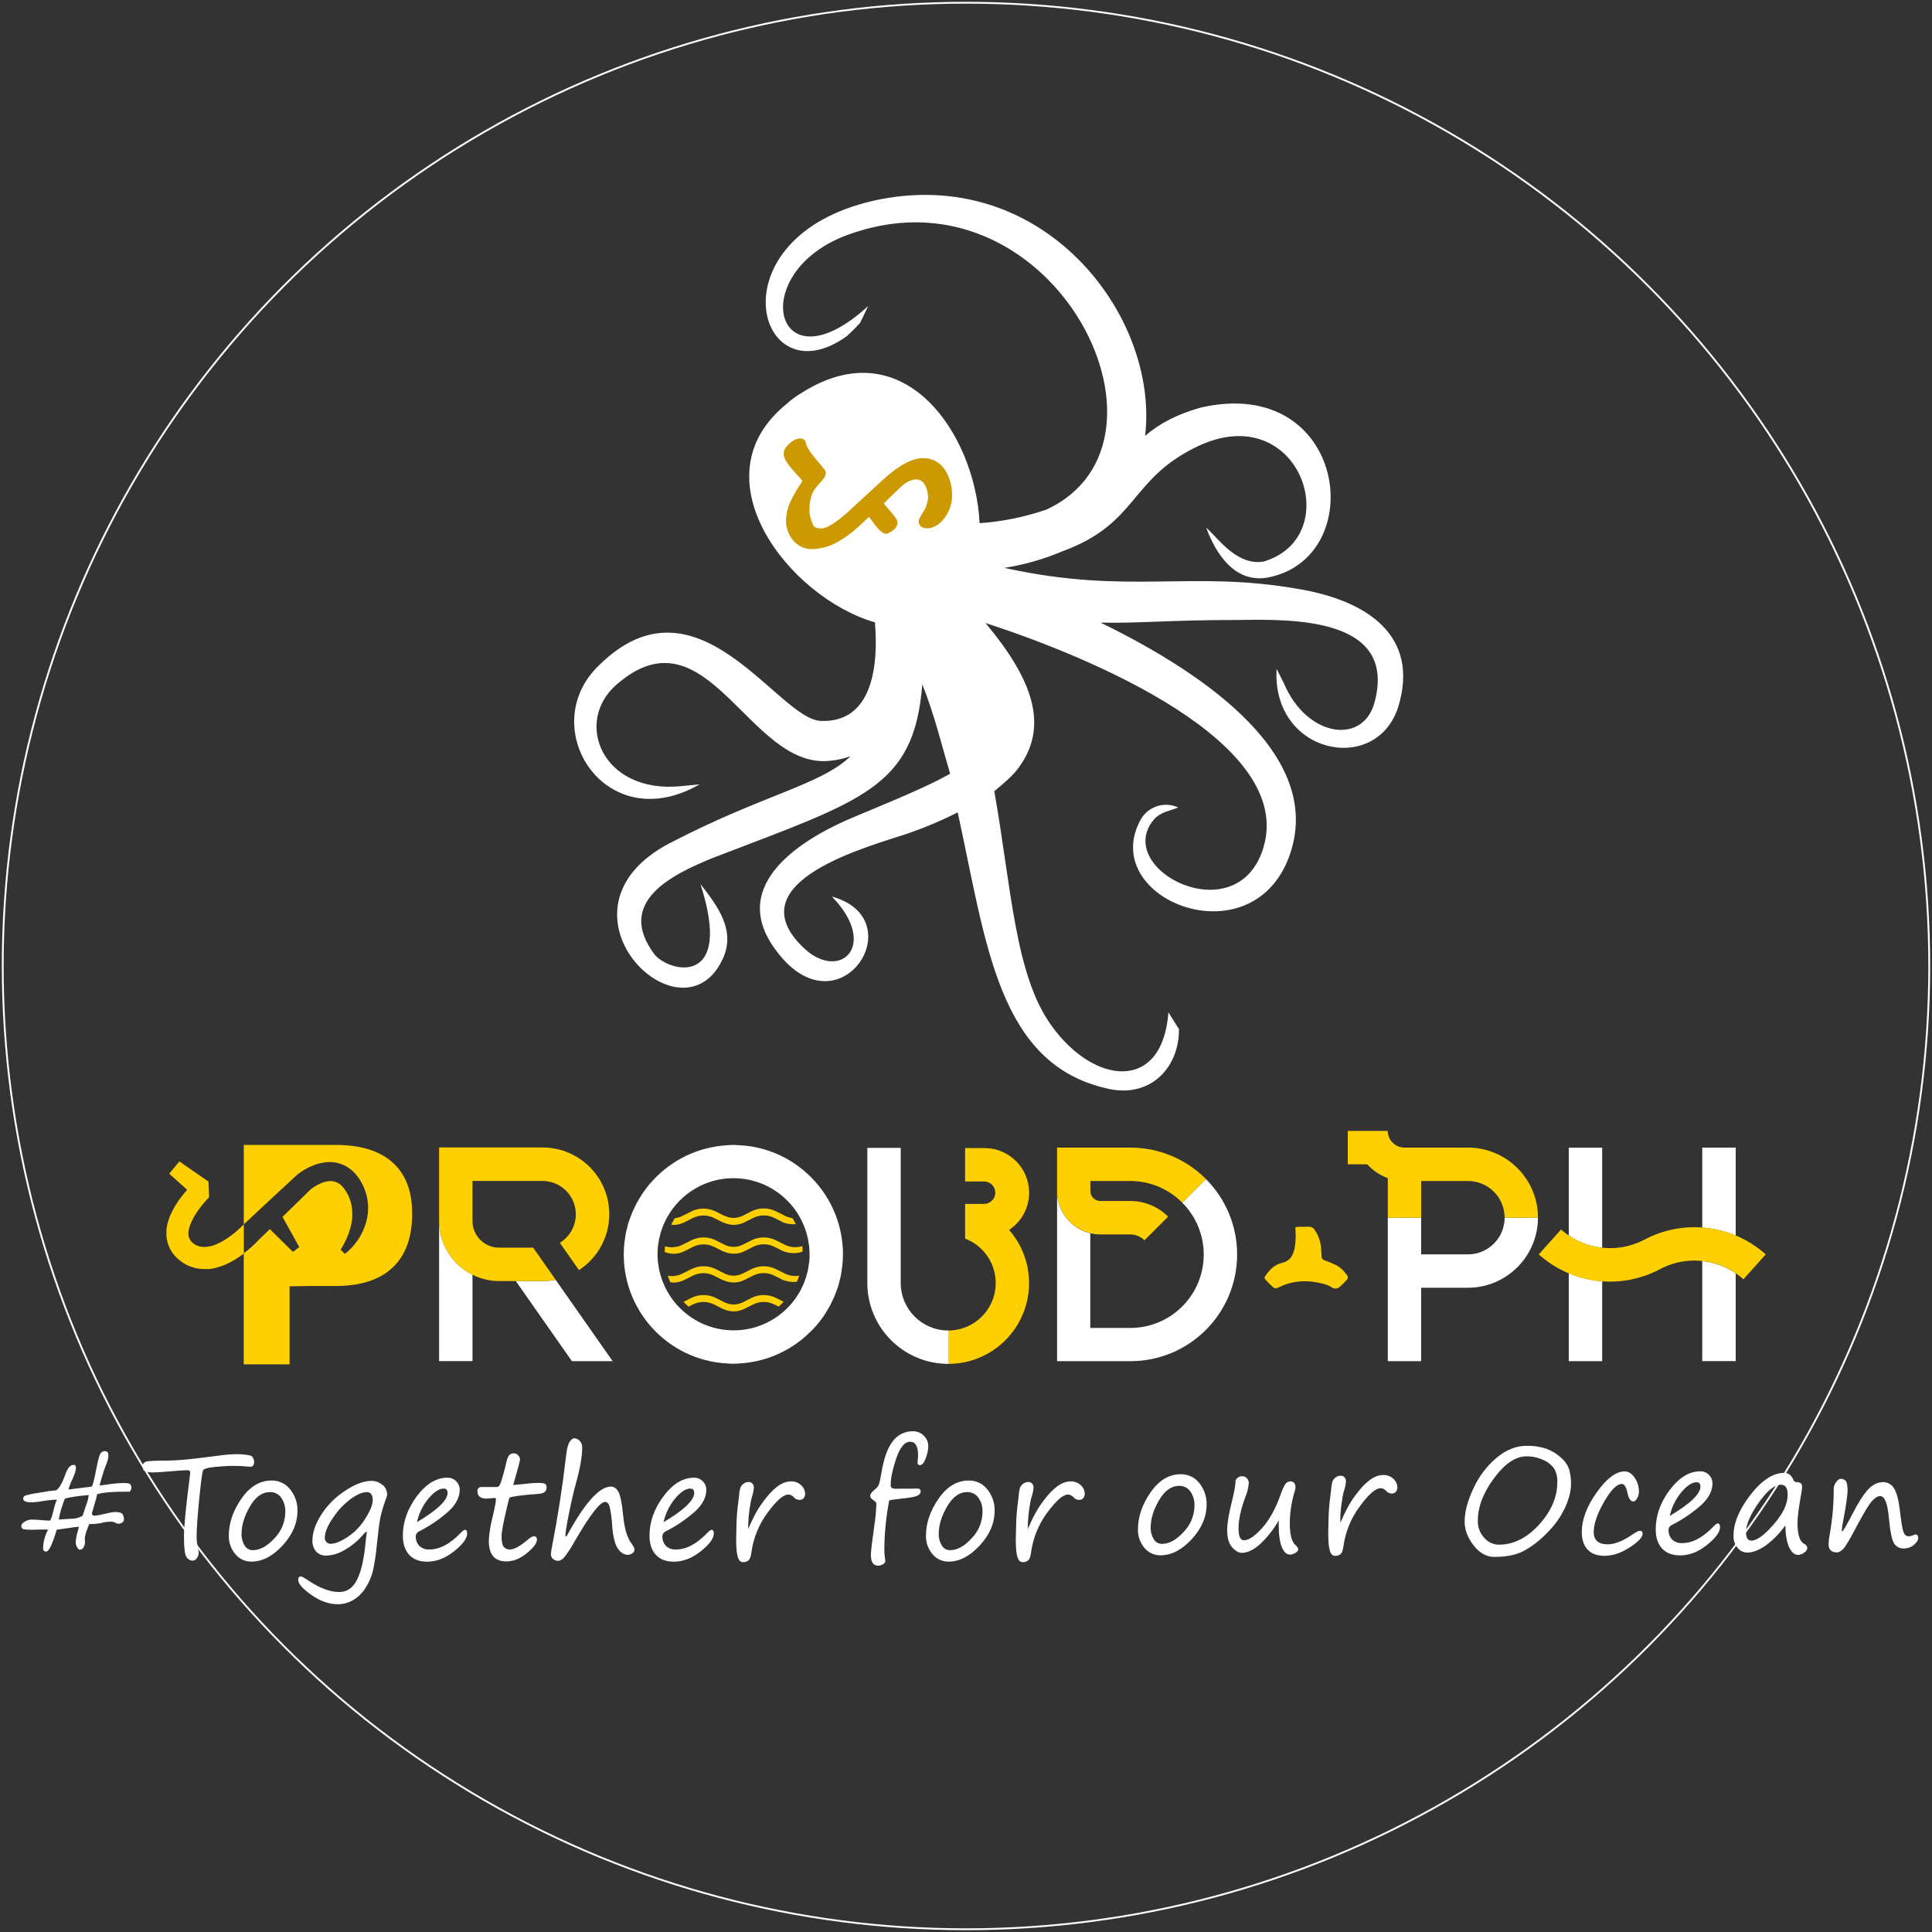 <?xml version="1.0" encoding="UTF-8"?><svg id="Layer_1" xmlns="http://www.w3.org/2000/svg" width="1061.89" height="1061.89" viewBox="0 0 1061.89 1061.89"><rect x="0" y="0" width="1061.89" height="1061.89" fill="#333333" stroke="none"/><defs><style>.cls-1{fill:#ffd000;}.cls-2,.cls-3{fill:#fff;}.cls-4{fill:none;stroke:#fff;stroke-miterlimit:10;}.cls-3{fill-rule:evenodd;}.cls-5{fill:#c90;}</style></defs><circle class="cls-4" cx="530.94" cy="530.94" r="529.44"/><path class="cls-3" d="M305.4,703.42c-2.37.47-4.78.71-7.19.71h-14.7l30.82,44h22.4l-31.33-44.71Z"/><path class="cls-3" d="M241.35,671.11v77h18.34v-47.47c-11.22-5.56-18.33-17-18.34-29.53Z"/><path class="cls-3" d="M463,683.31c-1.41-13.76-7.53-26.61-17.33-36.38-1.37-1.36-2.79-2.66-4.28-3.88-10.04-8.33-22.54-13.12-35.57-13.62-.89-.09-1.78-.14-2.67-.14-1.28,0-2.53.11-3.78.19h0c-2,.13-3.9.34-5.81.65h0c-1.9.31-3.76.71-5.59,1.18h-.07c-1.8.46-3.57,1.02-5.31,1.66l-.18.06c-1.69.62-3.34,1.32-5,2.08-.1.06-.21.11-.32.16-1.55.75-3.06,1.57-4.55,2.44l-.49.3c-1.41.85-2.78,1.76-4.11,2.71-.23.16-.44.33-.67.5-1.24.93-2.46,1.9-3.63,2.92-.29.24-.55.5-.83.75-1.09,1-2.14,2-3.16,3.05-.33.34-.64.7-1,1.06-.92,1-1.82,2-2.67,3.09-.37.46-.7.95-1.06,1.42-.75,1-1.5,2-2.2,3.09-.38.58-.73,1.19-1.09,1.79-.61,1-1.21,2-1.76,3-.38.72-.71,1.46-1.06,2.2-.47,1-.94,1.92-1.35,2.92s-.65,1.74-1,2.62-.68,1.83-1,2.77-.54,2.06-.8,3.1c-.21.84-.45,1.67-.63,2.53-.25,1.24-.4,2.5-.57,3.76-.1.7-.24,1.38-.31,2.09-3.37,32.97,20.62,62.42,53.59,65.79,1.2.12,2.39.21,3.59.26.89.09,1.79.13,2.68.13,1.27,0,2.52-.11,3.77-.19h0c2-.12,3.89-.34,5.8-.64h0c1.89-.31,3.76-.7,5.59-1.18h.07c1.8-.47,3.57-1,5.3-1.66l.18-.06c1.69-.63,3.34-1.32,5-2.09l.32-.15c1.55-.75,3.06-1.56,4.55-2.44l.49-.3c1.41-.85,2.78-1.75,4.11-2.72l.67-.49c1.25-.94,2.46-1.9,3.64-2.92l.82-.76c1.09-1,2.15-2,3.16-3,.33-.34.64-.71,1-1.06.92-1,1.82-2,2.67-3.1.37-.46.71-.94,1.06-1.41.76-1,1.51-2,2.2-3.09.39-.59.73-1.2,1.09-1.8.61-1,1.22-2,1.76-3,.38-.72.71-1.47,1.07-2.21.46-1,.93-1.92,1.35-2.91s.64-1.75,1-2.62.69-1.83,1-2.77.54-2.06.8-3.1c.21-.85.46-1.68.63-2.54.25-1.23.4-2.5.57-3.76.1-.69.24-1.38.31-2.08.2-1.99.31-4,.31-6,.05-2.13-.06-4.18-.3-6.2ZM444.75,693.72c-.05.47-.15.92-.21,1.38-.13.92-.24,1.86-.42,2.76-.15.73-.37,1.42-.55,2.13s-.29,1.27-.49,1.88c-.24.79-.56,1.56-.85,2.33-.19.5-.34,1-.55,1.5-.37.86-.79,1.68-1.21,2.51-.19.38-.35.77-.55,1.15-.51.92-1.07,1.81-1.64,2.69-.16.24-.29.51-.46.75-.68,1-1.41,2-2.17,2.91l-.23.31c-.82,1-1.68,1.94-2.59,2.85l-.11.12c-6.78,6.78-15.68,11.01-25.21,12h0c-1.33.13-2.68.2-4,.21h-.29c-9.5,0-18.71-3.24-26.11-9.2-2.38-1.91-4.55-4.08-6.47-6.45l-.11-.15c-.86-1.08-1.66-2.2-2.41-3.36-.19-.29-.36-.58-.53-.87-.58-1-1.13-1.91-1.64-2.9-.2-.4-.4-.82-.59-1.23-.42-.91-.82-1.83-1.18-2.78-.18-.48-.36-1-.53-1.44-.31-.93-.58-1.87-.84-2.82-.13-.51-.28-1-.39-1.53-.23-1-.39-2-.54-3.08-.07-.47-.16-.93-.22-1.41-.17-1.53-.25-3.06-.26-4.6,0-1.44.07-2.86.21-4.27.05-.46.15-.91.21-1.37.13-.93.24-1.86.43-2.77.15-.72.36-1.42.54-2.13s.3-1.26.49-1.87c.25-.8.56-1.56.85-2.33.19-.5.35-1,.55-1.51.37-.86.79-1.68,1.21-2.5.19-.38.35-.78.55-1.15.51-.93,1.07-1.81,1.64-2.69.16-.25.29-.51.46-.76.68-1,1.41-2,2.17-2.91l.23-.3c.82-1,1.69-1.94,2.59-2.85l.11-.12c6.77-6.8,15.67-11.06,25.21-12.06h0c1.32-.14,2.67-.2,4-.21h.3c9.49,0,18.7,3.24,26.1,9.2,2.38,1.92,4.55,4.08,6.47,6.46l.11.15c.86,1.08,1.66,2.2,2.42,3.36.18.28.35.58.53.87.57.94,1.12,1.9,1.63,2.89.2.41.4.82.59,1.24.43.9.82,1.83,1.18,2.77.18.48.36,1,.53,1.45.32.92.59,1.86.84,2.82.13.51.28,1,.39,1.53.23,1,.39,2,.54,3.08.07.47.17.93.22,1.4.18,1.53.27,3.06.27,4.6.03,1.49-.04,2.92-.18,4.32h-.04Z"/><path class="cls-3" d="M521.17,749.63v-18.34c-14.41-.02-26.09-11.7-26.11-26.11v-74.29h-18.35v74.29c.03,24.54,19.92,44.42,44.46,44.45Z"/><path class="cls-3" d="M662.78,648l-13,13c15.76,15.75,15.78,41.29.03,57.05-7.57,7.58-17.84,11.83-28.55,11.83h-22v-52c-10.74-2.59-18.3-12.22-18.26-23.27v93.54h40.3c32.4,0,58.66-26.28,58.66-58.68,0-15.55-6.18-30.47-17.18-41.47Z"/><path class="cls-3" d="M827,669.28c-.02,11.14-9.04,20.16-20.18,20.17h-25.71v-20.17h-18.34v78.87h18.34v-40.36h25.68c21.26-.02,38.49-17.25,38.52-38.51h-18.31Z"/><path class="cls-3" d="M954,679.11v-48.35h-18.38v43.94c6.32.48,12.53,1.97,18.38,4.41Z"/><path class="cls-3" d="M935.62,693.11v55h18.38v-48.27c-5.48-3.71-11.8-6.02-18.38-6.73Z"/><path class="cls-3" d="M873.07,684.27c2.46.75,4.98,1.27,7.53,1.54v-55h-18.35v48.31c3.33,2.24,6.98,3.98,10.82,5.15Z"/><path class="cls-3" d="M867.7,701.81c-1.87-.57-3.67-1.25-5.45-2v48.33h18.35v-43.9c-4.38-.33-8.7-1.15-12.9-2.43Z"/><path class="cls-2" d="M53.39,821.3c-.36,1.83-.84,3.63-1.43,5.4-.71,2.36-1.22,4.13-1.51,5.29.22.71.89,1.17,1.63,1.11,1.78-.23,3.55-.57,5.29-1,1.79-.48,3.61-.83,5.45-1.07,2.3,0,3.76.32,4.37,1,.7.92,1.02,2.07.91,3.22,0,.69-.39,1.31-1,1.63-.59.4-1.29.63-2,.64-.62-.04-1.22-.24-1.75-.56-.64-.39-1.39-.6-2.14-.59-1.92-.02-3.84.23-5.69.75-2.14.44-4.33.63-6.52.56-.23.74-.51,1.47-.83,2.18-.8,1.83-1.33,3.75-1.59,5.73l.15,2.19c-.03.92-.29,1.81-.75,2.6-.38.83-1.2,1.36-2.11,1.37-.5,0-1-.46-1.51-1.39-.43-.71-.69-1.52-.75-2.35.05-2.01.39-4,1-5.92.3-.97.54-1.95.72-2.94-1.41.08-3.57.36-6.48.83l-5.69.8c-2.33,8-4.25,12-5.76,12-1.14,0-1.71-.59-1.71-1.78.07-3.6,1.02-7.12,2.78-10.26-.72-.08-2.93-.08-6.64,0-2.28.15-4.57.08-6.84-.22-.85-.21-1.39-1.03-1.27-1.89,0-.85.66-1.63,2-2.34,1.03-.63,2.19-1.01,3.4-1.08,1.67,0,3.47.1,5.4.28s3.66.28,5.09.28c.58-1.24,1.04-2.53,1.35-3.86,1.14-4.74,1.95-7.26,2.43-7.55-.93-.21-3.42,0-7.47.64-2.09.38-4.21.63-6.33.75-3.23,0-4.84-.67-4.85-2-.04-.75.4-1.45,1.1-1.73,2.32-.68,4.69-1.16,7.09-1.45.82-.13,1.67-.28,2.55-.44,2.44-.48,4.91-.81,7.39-1,1.62-1.06,3.24-3.82,4.85-8.27.51-1.61,1.27-3.12,2.25-4.49.66-.8,1.65-1.25,2.68-1.23.72,0,1.08.59,1.08,1.79s-.63,3.15-1.87,6c-.95,1.84-1.69,3.77-2.23,5.76l12.8-1.63c.56-.74,1.27-3.39,2.15-8,1.03-5.38,1.86-8.71,2.5-10,.52-.89,1.47-1.45,2.51-1.48,1.35,0,2,.83,2,2.47-.1,1.62-.49,3.21-1.16,4.69-.98,2.46-1.83,4.96-2.54,7.51-.37,1.46-.77,2.87-1.19,4.22,2.62-.29,5-.6,7-.92,2.15-.29,4.31-.44,6.48-.43,1.81,0,2.92.22,3.36.65.48.55.72,1.27.66,2-.03.46-.15.9-.36,1.31-.24.53-.5.8-.79.8-8.7-.09-14.59.39-17.66,1.42ZM48.74,821.73c-6.2.54-10.57,1.18-13.12,2-1.49,3.7-2.61,7.55-3.34,11.47,3.85-.29,6.19-.44,7-.44,2.15,0,4.26-.57,6.12-1.63.08-.18.44-1.27,1.08-3.26.26-.84.62-1.9,1.07-3.18.6-1.6,1.01-3.26,1.22-4.96h-.03Z"/><path class="cls-2" d="M78.89,807.98c-.31-.62-.46-1.31-.43-2-.11-.99.4-1.95,1.29-2.42.86-.43,3.44-.67,7.73-.72,5.28,0,10.02-.19,14.21-.58,4.19-.39,10.67-1.16,19.43-2.32,3.13-.44,6.29-.67,9.46-.68,1.44,0,2.88.09,4.31.28.98.11,1.95.3,2.9.54.65.25,1.15.77,1.37,1.43.29.56.47,1.18.52,1.81,0,1.88-.66,2.82-2,2.82-.87,0-2.06-.08-3.57-.24-1.51-.16-3.59-.23-6.25-.2-2.7,0-6,.2-9.84.58s-6,1-6.42,1.89-1.12,6-2.08,15.5-1.45,16.52-1.45,21.15c.05,2.51.38,5.01,1,7.44.07.31.13.63.16.95,0,1.13-.35,2.24-1,3.16-.47.84-1.34,1.38-2.3,1.41-1.42-.02-2.72-.78-3.44-2-.91-1.33-1.36-5.05-1.37-11.14,0-5.77,1.1-17.04,3.3-33.83.1-.9.16-1.36.16-1.39,0-.9-.49-1.35-1.47-1.35-1.59,0-4.62.2-9.11.59s-7.68.61-9.58.64c-2.83.02-4.68-.42-5.53-1.32Z"/><path class="cls-2" d="M138.32,858.31c-3.48.08-6.8-1.44-9-4.13-2.4-2.86-3.66-6.49-3.55-10.22,0-6.84,2.3-13.58,6.9-20.22,4.6-6.64,10.1-9.97,16.51-10,4.02-.1,7.85,1.71,10.32,4.89,2.66,3.29,4.08,7.42,4,11.65,0,6.89-2.72,13.27-8.17,19.16-5.45,5.89-11.12,8.84-17.01,8.87ZM132.77,842.92c-.1,2.31.49,4.59,1.69,6.56.93,1.59,2.64,2.56,4.48,2.55,3.95,0,7.91-2.17,11.88-6.5,3.8-3.86,5.95-9.04,6-14.45.13-2.82-.68-5.61-2.29-7.93-1.41-1.98-3.71-3.12-6.14-3.05-4.27,0-7.94,2.62-11,7.86s-4.6,10.23-4.62,14.96Z"/><path class="cls-2" d="M201.67,841.93c-.32-.24-1.21.5-2.66,2.23-2.64,3.01-5.77,5.57-9.25,7.55-3.12,2.01-6.72,3.15-10.43,3.3-2.11.11-4.16-.71-5.61-2.25-1.43-1.75-2.14-3.97-2-6.22,0-4.11,1.55-8.69,4.66-13.73,3.33-5.29,7.76-9.8,13-13.22,5.57-3.77,10.46-5.65,14.65-5.65,2.09-.03,4.14.64,5.8,1.91l1,.8c.63.56,1.1,1.28,1.36,2.08.36.8.57,1.66.63,2.53-.05.63-.2,1.25-.44,1.83-1.36,3.56-2.46,7.21-3.3,10.93-.58,2.89-1.21,7.75-1.9,14.59-.43,4.76-1.12,9.5-2.07,14.19-.77,3.41-2.13,6.67-4,9.62-1.7,2.88-4.09,5.28-6.95,7-2.53,1.5-5.41,2.31-8.35,2.33-4.96,0-9.85-1.71-14.67-5.13-4.82-3.42-7.23-6.16-7.24-8.23,0-1.3.49-1.95,1.47-1.95.48,0,1.9.78,4.26,2.35,6.22,4.16,11.82,6.24,16.81,6.24,4.35,0,7.65-2.33,9.92-7,2.27-4.67,3.81-11.6,4.63-20.79.19-2.04.42-3.85.68-5.31ZM201.59,820.1c-2.25,0-5.06,1.17-8.45,3.5-3.85,2.82-7.18,6.29-9.84,10.26-3.18,4.51-4.77,8.28-4.77,11.33-.08,1.77,1.29,3.26,3.06,3.34.03,0,.06,0,.08,0,2.36,0,5.44-1.22,9.25-3.66,3.99-2.62,7.35-6.09,9.85-10.16,2.74-4.33,4.11-7.73,4.11-10.19-.03-2.94-1.11-4.42-3.29-4.42h0Z"/><path class="cls-2" d="M256.77,842.84c0,2.71-2.39,5.98-7.18,9.79-4.79,3.81-9.73,5.72-14.82,5.72-4.26,0-7.56-1.26-9.87-3.78s-3.48-6-3.48-10.53c0-7.58,2.56-14.79,7.67-21.63s10.72-10.24,16.81-10.21c3.62-.11,6.65,2.74,6.76,6.36,0,.09,0,.19,0,.28,0,4.09-2,8-6,11.73-4.86,4.34-10.26,8.03-16.06,11-1.18.44-1.99,1.53-2.07,2.79-.09,1.94.59,3.85,1.91,5.28,1.52,1.43,3.57,2.15,5.65,2,5.69,0,11.51-3.15,17.45-9.46.87-.87,1.54-1.31,2-1.31.83-.05,1.23.62,1.23,1.97ZM229.14,836.64c11.24-6.67,16.86-12.03,16.86-16.1,0-1.59-.72-2.38-2.15-2.38-2.44,0-5.19,1.79-8.25,5.36-3.16,3.8-5.37,8.3-6.44,13.12h-.02Z"/><path class="cls-2" d="M282.09,816.2c2.73-.21,5.3-.47,7.72-.76,1.99-.24,3.99-.37,6-.39,2,0,3.29.18,3.82.55.59.48.89,1.24.79,2,0,2.15-1.5,3.31-4.49,3.5-3.84.24-7.38.57-10.62,1-3.24.43-4.98.78-5.22,1.06-.26.27-1.06,3.43-2.41,9.46s-2,9.94-2,11.75c0,2.91.39,4.85,1.16,5.82.85,1.01,2.13,1.55,3.45,1.45,2.28,0,5.45-1.71,9.51-5.13,1.56-1.4,2.77-2.1,3.61-2.1,1.14,0,1.71.61,1.71,1.82,0,1.91-1.83,4.39-5.5,7.42s-7.45,4.55-11.34,4.55c-6.42,0-9.63-3.78-9.62-11.33.23-4.28.9-8.53,2-12.68,1.33-5.7,1.98-9.12,1.95-10.26,0-.4-.32-.59-.95-.59l-4.14.35c-3.39,0-5.09-1.35-5.09-4.05-.15-1.13.64-2.16,1.77-2.32.19-.03.39-.02.58,0h8.19c.58-.01,1.12-.29,1.47-.75.42-.51,1.05-2.2,1.87-5.07s1.55-5.72,2.19-8.53,1.88-4.17,3.73-4.17c1.03-.05,2.02.39,2.67,1.19.56.61.89,1.39.95,2.22-.37,1.92-.85,3.82-1.43,5.69l-2.33,8.29Z"/><path class="cls-2" d="M311.41,844.4c9.86-18.21,17.98-27.32,24.37-27.32,1.7,0,3.08.97,4.14,2.91,1.06,1.94,1.92,6.23,2.58,12.88.67,7.07,2.16,12.19,4.49,15.34,1.2,1.62,1.79,2.81,1.79,3.58-.06.79-.5,1.51-1.19,1.91-.73.56-1.62.86-2.54.87-2.07,0-3.9-1.16-5.49-3.48-1.59-2.32-2.61-6.39-3.06-12.22-.18-3.64-.66-7.25-1.43-10.81-.51-1.7-1.34-2.55-2.51-2.55-2.78,0-8.38,7.28-16.81,21.83-1.62,2.99-3.48,5.84-5.57,8.53-1.19,1.33-2.28,2-3.26,2-1.07.04-2.12-.31-2.94-1-.77-.62-1.21-1.55-1.2-2.54.1-1.45.31-2.89.64-4.3,3.26-16.83,5.83-33.47,7.71-49.93.43-3.85,1.11-6.4,2-7.68s1.73-1.9,2.37-1.9c1.18.02,2.3.52,3.1,1.39.97,1.04,1.47,2.43,1.39,3.85,0,4.88-1.19,11.57-3.58,20.08-1.17,4.22-2.41,9.57-3.7,16.06-1.29,6.49-1.94,10.5-1.94,12.05,0,.32.14.48.43.48l.21-.03Z"/><path class="cls-2" d="M392.33,842.84c0,2.71-2.39,5.98-7.17,9.79-4.78,3.81-9.72,5.72-14.81,5.72-4.27,0-7.57-1.26-9.88-3.78-2.32-2.51-3.48-6-3.48-10.53,0-7.58,2.56-14.79,7.67-21.63,5.11-6.84,10.71-10.24,16.78-10.21,3.62-.11,6.65,2.74,6.76,6.36,0,.09,0,.19,0,.28,0,4.09-2,8-6,11.73-4.87,4.33-10.27,8.03-16.07,11-1.18.44-1.98,1.54-2.06,2.79-.1,1.94.59,3.84,1.9,5.28,1.52,1.43,3.57,2.15,5.65,2,5.7,0,11.52-3.15,17.45-9.46.88-.87,1.54-1.31,2-1.31.84-.05,1.26.62,1.26,1.97ZM364.7,836.64c11.24-6.67,16.86-12.03,16.86-16.1,0-1.59-.72-2.38-2.15-2.38-2.44,0-5.19,1.79-8.25,5.36-3.17,3.8-5.38,8.29-6.46,13.12Z"/><path class="cls-2" d="M411.12,840.54c.26-.48.58-1.14.95-2,1.41-3.36,3.09-6.61,5-9.72,1.52-2.35,3.19-4.6,5-6.74,1.48-1.81,3.16-3.45,5-4.89,1.24-.97,2.61-1.75,4.07-2.32,1.13-.42,2.33-.65,3.54-.66,2.09-.08,4.12.67,5.65,2.09,1.39,1.24,2.18,3.01,2.18,4.87,0,.81-.27,1.59-.77,2.22-.58.7-1.46,1.07-2.37,1-1.18-.03-2.3-.57-3.06-1.47-.75-.89-1.84-1.42-3-1.47-2.76,0-6.58,3.33-11.45,10-4.8,6.48-7.86,14.08-8.91,22.07-.26,2.07-.77,3.43-1.51,4.09-.88.72-2,1.07-3.14,1-1.3,0-2.24-1-2.82-2.9s-.87-5.2-.87-9.78c0-1.25.06-3.99.19-8.23.09-4.06.43-8.11,1-12.13.08-.5.21-1.68.4-3.54.07-1.44.31-2.86.69-4.25.35-.89.94-1.66,1.71-2.23.79-.65,1.78-1,2.8-1,.84-.06,1.66.29,2.21.93.47.56.73,1.27.74,2-.08,1.48-.35,2.95-.8,4.37-.45,1.42-.81,2.87-1.07,4.34-.09.95-.24,1.89-.44,2.82-.45,2.98-.71,5.99-.79,9v1.47l-.13,1.06Z"/><path class="cls-2" d="M486.65,858.2c-.25.74-.8,1.34-1.51,1.67-.75.43-1.6.67-2.47.68-2.67,0-4-1.98-4-5.93,0-1.88.62-7.21,1.87-16,.65-4.05,1.03-8.14,1.15-12.24,0-.48-.56-1.1-1.67-1.87s-1.71-1.47-1.71-2.19c0-1.14.86-2.37,2.59-3.7,1.19-.84,2.05-2.06,2.44-3.46.3-1.27.66-3,1.05-5.28,1.33-8.22,3.45-14.14,6.35-17.77,2.57-3.48,6.67-5.51,11-5.45,2.24-.05,4.41.82,6,2.41,1.63,1.56,2.53,3.74,2.47,6-.09,2.24-.58,4.46-1.44,6.53-.91,2.45-1.95,3.68-3.12,3.68-.63.09-1.22-.35-1.31-.99-.02-.11-.02-.22,0-.33l.28-3.85c0-5.12-1.43-7.68-4.29-7.68-3.1,0-5.67,3.04-7.72,9.13s-3.07,11.04-3.06,14.85c0,1.22.8,1.83,2.39,1.83,6.92,0,10.99-.03,12.22-.08,1.23-.06,1.85.46,1.85,1.55s-.67,1.91-2,2.48-4.26,1.08-8.76,1.53c-3.85.4-6.03.73-6.52,1-1.66,8.69-2.56,17.51-2.67,26.35-.04,1.72.07,3.43.32,5.13.13.66.22,1.33.27,2Z"/><path class="cls-2" d="M521.49,858.31c-3.47.08-6.79-1.44-9-4.13-2.39-2.86-3.65-6.49-3.54-10.22,0-6.84,2.3-13.58,6.9-20.22,4.6-6.64,10.11-9.97,16.52-10,4.02-.11,7.85,1.71,10.31,4.89,2.66,3.29,4.08,7.42,4,11.65,0,6.89-2.72,13.27-8.17,19.16-5.45,5.89-11.12,8.84-17.02,8.87ZM515.97,842.92c-.1,2.31.49,4.59,1.69,6.56.93,1.59,2.63,2.56,4.47,2.55,3.95,0,7.91-2.17,11.89-6.5,3.8-3.86,5.95-9.04,6-14.45.13-2.82-.67-5.61-2.28-7.93-1.42-1.97-3.72-3.12-6.15-3.05-4.27,0-7.93,2.62-11,7.86s-4.61,10.23-4.62,14.96h0Z"/><path class="cls-2" d="M564.77,840.54c.26-.48.58-1.14,1-2,1.41-3.36,3.09-6.61,5-9.72,1.52-2.35,3.19-4.6,5-6.74,1.48-1.81,3.16-3.45,5-4.89,1.24-.97,2.61-1.75,4.08-2.32,1.13-.42,2.32-.65,3.53-.66,2.09-.08,4.12.67,5.65,2.09,1.39,1.24,2.19,3.01,2.19,4.87,0,.81-.27,1.59-.78,2.22-.58.7-1.46,1.07-2.37,1-1.18-.03-2.3-.57-3.06-1.47-.75-.89-1.84-1.42-3-1.47-2.75,0-6.56,3.33-11.45,10-4.79,6.48-7.85,14.08-8.9,22.07-.27,2.07-.77,3.43-1.51,4.09-.88.71-2.01,1.07-3.14,1-1.3,0-2.24-1-2.83-2.9s-.87-5.2-.87-9.78c0-1.25.06-4,.2-8.23.1-4.06.43-8.11,1-12.13.08-.5.21-1.68.4-3.54.08-1.44.31-2.86.69-4.25.35-.89.94-1.66,1.71-2.23.79-.65,1.79-1,2.81-1,.84-.06,1.66.29,2.2.93.47.56.73,1.27.74,2-.08,1.48-.35,2.95-.8,4.37-.45,1.42-.8,2.87-1.07,4.34-.08.95-.23,1.89-.44,2.82-.44,2.98-.71,5.99-.79,9v1.47l-.19,1.06Z"/><path class="cls-2" d="M637.96,854.85c-3.48.08-6.8-1.45-9-4.14-2.38-2.86-3.63-6.5-3.5-10.22,0-6.83,2.3-13.57,6.9-20.21,4.6-6.64,10.11-9.97,16.52-10,4.02-.11,7.85,1.71,10.31,4.89,2.67,3.29,4.08,7.42,4,11.65,0,6.89-2.72,13.27-8.17,19.16-5.45,5.89-11.13,8.84-17.06,8.87ZM632.46,839.46c-.1,2.31.49,4.59,1.69,6.56.93,1.59,2.63,2.56,4.47,2.54,3.95,0,7.91-2.17,11.89-6.5,3.8-3.86,5.95-9.04,6-14.45.13-2.82-.67-5.61-2.29-7.93-1.42-1.96-3.72-3.08-6.14-3-4.27,0-7.93,2.62-11,7.85-3.07,5.23-4.61,10.21-4.62,14.93Z"/><path class="cls-2" d="M702.9,835.56c-2.78,4.92-6.3,9.39-10.44,13.24-3.56,3.13-6.86,4.69-9.9,4.69-1.75,0-3.54-1-5.35-3.06s-2.72-5.18-2.72-9.42c0-3.47.83-8.59,2.5-15.35,1.41-5.64,2.12-9.6,2.11-11.88.59-1.47,2.03-2.43,3.62-2.39,1.02-.04,2,.39,2.66,1.17.62.67.97,1.54,1,2.45-.2,2.73-.86,5.4-1.94,7.91-2.47,6.67-3.71,12.38-3.7,17.14,0,4.34,1,6.52,3,6.52,2.57,0,5.84-2.19,9.82-6.56,3.98-4.37,7.39-10.47,10.22-18.29.65-2.14,1.57-4.19,2.72-6.1.65-.92,1.72-1.44,2.84-1.41,1.8,0,2.71,1.19,2.71,3.57-.17.99-.43,1.96-.76,2.91-1.53,5.35-2.33,10.88-2.39,16.45,0,6.21,1.02,10.21,3.07,12,1.06,1,1.59,1.78,1.59,2.39s-.54,1.41-1.61,2c-.88.55-1.89.87-2.93.92-1.85,0-3.35-1.38-4.49-4.14-1.14-2.76-1.71-6.83-1.71-12.2v-1.31c.04-.36.06-.77.08-1.25Z"/><path class="cls-2" d="M736.59,837.04c.27-.47.58-1.13,1-2,1.41-3.37,3.08-6.62,5-9.72,1.52-2.35,3.19-4.6,5-6.74,1.48-1.81,3.16-3.45,5-4.89,1.24-.97,2.61-1.76,4.08-2.33,1.13-.42,2.33-.64,3.54-.65,2.08-.08,4.11.66,5.64,2.08,1.39,1.24,2.19,3.01,2.19,4.87,0,.81-.27,1.6-.78,2.23-.58.69-1.46,1.07-2.36,1-1.18-.03-2.3-.56-3.06-1.47-.75-.88-1.84-1.42-3-1.47-2.76,0-6.58,3.33-11.45,10-4.84,6.47-7.94,14.08-9.01,22.09-.27,2.07-.77,3.44-1.51,4.1-.89.71-2.01,1.07-3.14,1-1.3,0-2.24-1-2.82-2.9s-.88-5.19-.88-9.78c0-1.24.07-4,.2-8.23.1-4.06.43-8.1,1-12.12.08-.51.22-1.69.4-3.54.08-1.44.32-2.87.7-4.26.35-.89.94-1.65,1.71-2.22.79-.65,1.78-1,2.8-1,.84-.06,1.66.29,2.21.94.47.56.72,1.27.73,2-.08,1.48-.34,2.95-.79,4.37-.45,1.42-.81,2.87-1.08,4.33-.09.95-.23,1.9-.43,2.83-.45,2.98-.72,5.99-.8,9v1.47l-.09,1.01Z"/><path class="cls-2" d="M821.27,855.72c-4.24,0-8.01-2.11-11.31-6.32s-4.95-8.59-4.95-13.12c0-5.33,1.63-11.44,4.89-18.33,2.96-6.47,7.32-12.21,12.76-16.79,5.25-4.34,10.71-6.51,16.38-6.5,3.68-.1,7.35.44,10.85,1.6,2.86,1.06,5.5,2.63,7.79,4.64,2.04,1.64,3.63,3.78,4.62,6.2.88,2.9,1.27,5.92,1.16,8.94,0,3.61-1.09,7.82-3.26,12.65-2.5,5.28-5.94,10.06-10.16,14.11-3.79,3.98-8.2,7.33-13.06,9.92-4.11,2.01-9.35,3.01-15.71,3ZM812.27,835.92c-.09,3.44,1.16,6.78,3.5,9.3,2.03,2.38,4.99,3.76,8.11,3.78,8,0,15.36-3.68,22.07-11.05s10.05-15.19,10-23.46c.14-2.61-.5-5.21-1.84-7.45-1.54-2.06-3.62-3.67-6-4.65-2.88-1.32-6.01-1.98-9.18-1.93-5.94,0-11.88,4.03-17.83,12.09-5.95,8.06-8.89,15.85-8.82,23.37h-.01Z"/><path class="cls-2" d="M881.76,855.12c-4,0-7.06-1.14-9.17-3.42s-3.18-5.47-3.2-9.58c0-6.91,2.74-14.21,8.23-21.88,5.49-7.67,10.59-11.51,15.31-11.51,2.14,0,3.99,1.16,5.54,3.48,1.51,2.16,2.32,4.73,2.33,7.37.04,1.4-.31,2.78-1,4-.67,1.12-1.35,1.69-2,1.69-1.54,0-2.63-1.55-3.26-4.65-.72-3.33-1.75-5-3.1-5-2.76,0-6.02,3.27-9.78,9.82-3.76,6.55-5.66,12.08-5.71,16.6,0,4.51,2.56,6.76,7.67,6.76,3.9,0,8.49-1.83,13.76-5.48,1.85-1.3,3.22-1.95,4.09-1.95s1.36.52,1.36,1.55c0,2-2.37,4.54-7.12,7.61s-9.4,4.6-13.95,4.59Z"/><path class="cls-2" d="M945.39,839.38c0,2.67-2.39,5.93-7.18,9.78-4.79,3.85-9.72,5.76-14.81,5.73-4.27,0-7.57-1.26-9.88-3.78s-3.47-6.03-3.48-10.54c0-7.58,2.56-14.79,7.68-21.62,5.12-6.83,10.7-10.25,16.74-10.26,3.62-.11,6.65,2.74,6.76,6.36,0,.09,0,.19,0,.28,0,4.08-2,7.99-6,11.73-4.87,4.33-10.27,8.02-16.06,11-1.18.43-1.99,1.52-2.07,2.78-.09,1.95.6,3.85,1.91,5.29,1.52,1.42,3.56,2.15,5.64,2,5.7,0,11.52-3.15,17.46-9.46.87-.88,1.53-1.32,2-1.32.86,0,1.29.69,1.29,2.03ZM917.76,833.18c11.23-6.67,16.85-12.03,16.85-16.1,0-1.59-.71-2.39-2.15-2.39-2.43,0-5.17,1.79-8.24,5.37-3.17,3.79-5.39,8.29-6.46,13.12Z"/><path class="cls-2" d="M981.3,838.39c-3.04,4.31-6.75,8.09-11,11.21-3.63,2.49-6.97,3.74-10,3.74-2.06-.01-4.01-.97-5.28-2.59-1.54-1.86-2.33-4.23-2.23-6.64,0-6.97,3.11-14.48,9.34-22.52s12.42-12.06,18.57-12.07c2.22,0,3.88,1.28,5,3.82.2.74.86,1.26,1.63,1.27,2.12,0,3.18.82,3.18,2.47-.04,1.14-.17,2.27-.4,3.38-1.43,7.82-2.14,13.33-2.15,16.54,0,6.41,1.22,10.25,3.66,11.52.99.38,1.67,1.3,1.75,2.35-.14,1.05-.78,1.97-1.71,2.48-.94.76-2.09,1.21-3.3,1.26-2.04,0-3.71-1.41-5-4.22-1.29-2.81-1.98-6.81-2.06-12ZM978.88,816.04c-3.5,0-7.57,3.28-12.21,9.84-4.64,6.56-6.97,12-7,16.32,0,3,1,4.58,3,4.58,2.91,0,6.95-2.94,12.12-8.83s7.75-11.29,7.76-16.22c.05-3.79-1.18-5.69-3.67-5.69Z"/><path class="cls-2" d="M1033.46,822.29c-1.38,0-2.88.9-4.51,2.7-1.63,1.8-4.12,5.84-7.49,12.12-4.4,8.43-7.24,13.23-8.52,14.4-1.29,1.16-2.36,1.75-3.2,1.75-3.13,0-4.7-1.52-4.7-4.54.06-1.81.28-3.62.64-5.4,1.49-8.34,2.23-16.8,2.2-25.28.08-1.23.53-2.4,1.29-3.36.86-1.23,1.68-1.85,2.44-1.85,1.15-.13,2.29.36,3,1.28.58.84.87,2.55.87,5.12s-.79,8.19-2.38,16.54c-.39,1.73-.66,3.48-.8,5.25,0,.42.11.64.32.64.4,0,2.24-3.17,5.52-9.51,3.28-6.34,6.18-10.87,8.71-13.59,2.49-2.62,5.24-3.93,8.23-3.94,2.38,0,4.58,1.23,5.82,3.26,1.5,2.18,2.59,6.14,3.28,11.89.75,6.55,1.42,10.63,2,12.22.6,1.61,1.54,2.41,2.84,2.41,1.09-.07,2.15-.37,3.11-.88.15-.08.3-.13.47-.15,1.14,0,1.71.67,1.71,2,0,1.17-.78,2.41-2.34,3.72-1.58,1.33-3.59,2.04-5.65,2-2.09.08-4.07-.94-5.23-2.68-1.23-1.79-2.21-6.57-2.92-14.34-.71-7.77-2.28-11.7-4.71-11.78Z"/><path class="cls-2" d="M648,565.65l-5.79-9.21c-3.35,44.32-41.17,39.64-64.23,7.33-20.18-27.71-22.11-76.06-31.48-128.91,4.85-4,9-7.52,12.16-11.32,19-23.86,8.69-50.44-17-81.1,58.78,19,169.86,65.79,152.79,123.33-14.21,47.49-83.33,12-60.17-15.41,3.78-4.21,9-4.72,13.33-6.54-7.53-3.49-16.48-.64-20.61,6.56-24,43.55,60.66,77.52,81.6,20.3,19.55-53.6-42.84-98.82-103.71-128.48,19.6.52,40.36-1.51,75.28-1.43,30-.5,87.15-1.55,75.57,44.28-5.62,24.64-37.42,20.77-50.19-9.75l-3.89-7.65c-2.76,46.71,54.27,58.59,66.7,21.4,12.5-40-17.62-58.68-52.81-65-61.15-11.12-94.31,3.3-163.54-11.93,10.98-1.7,21.7-4.76,31.92-9.12,41.8-15.27,36.63-39.55,74-57.52,56.36-27.17,82.34,49.21,36.9,63.08-6.5,1.34-12.68-1.2-18-5.22s-9.66-9.53-13.87-13.31c5.23,14.15,15.57,30.6,33.76,27.42,56.57-10.73,43.54-111.77-36.72-93.45-13.26,3.74-22.88,8.88-30.61,15.57,7.82-66.42-56.57-149.86-149.18-129.27-89.16,20.25-64,110-14.72,74.42,2.56-2.32,5-4.77,7.31-7.35l4.35-9.15c-50.62,46.51-67.26-16.47-13.86-38.11,113.31-44.61,193.62,112.35,111.76,150-11.83,4.08-24.15,6.58-36.64,7.43-2.35-49-41.54-107-97.47-71.82-3.15,1.83-6.1,3.99-8.79,6.45-49.82,40.49,1.67,106.34,48.74,119.89,2,23.55-1.25,54.95-29.26,54.19-23.72.23-68-84.83-122.73-30.24-34.76,33.79,3.7,95,55.6,65.1l-10.37,1c-43.24,4.24-59-35.43-35.16-55.92,49.89-43.29,72.7,47,117.25,41.95,3.85-.34,7.64-1.18,11.28-2.5-16.6,15.95-48.22,21.13-99.39,47.79-69.76,36.51,5.65,111.19,28.67,64.59,8.2-16.17-2.22-29.81-11.8-42.14,18.51,57.2-17.26,48.48-25.19,38.78-22.07-29.27,10.67-44.35,31.82-53.05,82.79-31.85,110.78-38.43,115.32-95.44,6.47,16.12,10.55,32.84,15.29,49.13-12.92,7.2-29.7,14.08-51.51,23.2-24.85,10.12-69.27,34.37-46.93,69.9,35,54.19,80.11-12.73,33.46-25.63,26,26.79,4.57,46.7-15,28.71-40-37.3,37.74-56.77,57.33-63.58,9.18-3.18,18.14-6.98,26.82-11.36,15.76,71.79,21.94,138.58,82.61,151.85,22.5,5.19,39.1-10.75,39-32.74Z"/><path class="cls-1" d="M241.35,671.11h0c.03,18.21,14.79,32.97,33,33h23.85c2.41,0,4.82-.24,7.19-.71l-7.19-10.28-5.15-7.36h-18.7c-8.1-.01-14.66-6.57-14.67-14.67h0v-22h38.52c10.13.03,18.32,8.26,18.29,18.39-.02,6.38-3.35,12.29-8.79,15.61l10.52,15c16.97-11.05,21.77-33.77,10.72-50.74-6.77-10.39-18.32-16.66-30.72-16.66h-56.87v40.42Z"/><path class="cls-1" d="M565.63,655.52c-.02-13.33-10.67-24.21-24-24.5h-11.17v18.34h10.65c3.41.14,6.06,3.01,5.93,6.42-.13,3.22-2.71,5.8-5.93,5.93h-10.65v19.08c13.48,5.13,20.24,20.22,15.11,33.69-3.86,10.12-13.56,16.81-24.4,16.82v18.34c24.53,0,44.43-19.87,44.43-44.41,0-10.75-3.89-21.14-10.96-29.23,6.86-4.54,10.99-12.21,11-20.44v-.04Z"/><path class="cls-1" d="M599.29,649.1v5.5c0,3.04,2.46,5.5,5.5,5.51h16.51c7.78,0,15.25,3.09,20.74,8.6l-13,13c-2.06-2.06-4.86-3.22-7.78-3.22h-16.47c-13.16-.04-23.8-10.73-23.79-23.89v-23.84h40.3c15.57,0,30.5,6.2,41.48,17.24l-13,13c-7.54-7.59-17.78-11.87-28.48-11.9h-22.01Z"/><path class="cls-1" d="M714,674.33h-.88c-1,0-1.1.12-1.15,1.11,0,.8.16,1.59.17,2.38.06,2.38-.07,4.75-.39,7.11-.23,1.88-.81,3.71-1.71,5.38-1.07,1.88-2.89,3.21-5,3.67-2.35.53-4.52,1.68-6.29,3.32-1.19,1.19-2.26,2.49-3.19,3.89-.72,1-.71,1.25.11,2.25,1.05,1.2,2.18,2.34,3.38,3.39,1.64,1.53,1.8,1.58,3.9.7l.46-.21c3.98-1.94,8.34-2.99,12.77-3.09,3.45-.08,6.9.32,10.24,1.17,1.86.35,3.64,1.03,5.27,2,1.48,1.2,3.65,1.04,4.94-.36,1.3-1.16,2.54-2.39,3.71-3.69.54-.52.67-1.34.32-2-.3-.5-.65-.98-1.05-1.41-1.55-2.2-3.68-3.93-6.15-5-1.74-.81-3.51-1.53-5.32-2.17-1.06-.25-1.8-1.23-1.75-2.32-.07-1.26-.14-2.52-.24-3.77-.15-3.8-1.36-7.49-3.5-10.64-.72-1.17-2-1.85-3.37-1.8-1.74,0-3.49.13-5.23,0l-.05.09Z"/><path class="cls-1" d="M806.79,630.76h-34.85c-5.06-.01-9.16-4.11-9.17-9.17h-22v18.34h10.7c3.08,3.43,6.97,6.04,11.31,7.59v21.76h18.34v-20.18h25.68c11.15,0,20.19,9.03,20.2,20.18h18.34c-.02-21.26-17.26-38.5-38.52-38.52h-.03Z"/><path class="cls-1" d="M912.41,697.55h0c5.8-3.09,12.28-4.7,18.85-4.7,9.95,0,19.56,3.65,27,10.27l12.23-13.67c-18.34-16.37-44.93-19.6-66.66-8.1h0c-14.94,7.88-33.21,5.67-45.83-5.56l-12.24,13.67c18.33,16.41,44.96,19.65,66.68,8.09h-.03Z"/><path class="cls-1" d="M431.35,684.16l-4.78-2.41c-4.28-2.16-9.33-2.16-13.61,0l-4.77,2.41h-.05c-3.11,1.55-6.76,1.55-9.87,0h0l-4.77-2.41c-4.28-2.16-9.33-2.16-13.61,0l-4.78,2.41c-2.97,1.48-6.4,1.78-9.58.84-.12,1-.18,2.08-.22,3.13,1.56.64,3.22.98,4.9,1,2.02-.01,4.01-.48,5.82-1.36l4.78-2.41c3.7-1.88,8.07-1.88,11.77,0l4.78,2.41h.1l.47.16c1.7.75,3.54,1.14,5.4,1.15,2.02-.01,4.01-.47,5.82-1.36l4.78-2.41c3.7-1.88,8.07-1.88,11.77,0l4.78,2.41h.1c1.8.69,3.72,1.05,5.65,1.06,1.67,0,3.34-.3,4.91-.87,0-1-.06-2-.17-3-3.19.98-6.62.71-9.62-.75Z"/><path class="cls-1" d="M398.22,668.32l-4.77-2.42c-4.28-2.16-9.33-2.16-13.61,0l-4.78,2.42c-1.32.66-2.74,1.09-4.2,1.27h0c-.71,1.15-1.36,2.33-1.94,3.55h0c.41.06.83.09,1.24.11,2.02,0,4.02-.47,5.84-1.35l4.78-2.41c3.7-1.88,8.07-1.88,11.77,0l4.78,2.41h.1l.47.17c1.7.75,3.54,1.14,5.4,1.15,2.02-.01,4.01-.47,5.82-1.36l4.78-2.41c3.7-1.88,8.07-1.88,11.77,0l4.78,2.41.1.05c1.81.66,3.72,1,5.65,1,.42,0,.79-.06,1.18-.09-.56-1.14-1.18-2.25-1.85-3.32-1.45-.19-2.85-.62-4.16-1.27l-4.78-2.42c-4.28-2.16-9.33-2.16-13.61,0l-4.77,2.42h-.05c-3.11,1.55-6.76,1.55-9.87,0l-.07.09Z"/><path class="cls-1" d="M431.35,700l-4.78-2.41c-4.28-2.16-9.33-2.16-13.61,0l-4.77,2.41h-.05c-3.11,1.54-6.76,1.54-9.87,0h0l-4.77-2.41c-4.28-2.16-9.33-2.16-13.61,0l-4.83,2.41c-2.47,1.24-5.27,1.67-8,1.21.4,1.22.86,2.42,1.38,3.59.56.09,1.13.14,1.7.15,2.02-.01,4.01-.48,5.82-1.36l4.78-2.41c3.7-1.88,8.07-1.88,11.77,0l4.78,2.41h.1l.47.17c1.7.75,3.54,1.14,5.4,1.15,2.02-.01,4.01-.47,5.82-1.36l4.78-2.41c3.7-1.88,8.07-1.88,11.77,0l4.78,2.41h.1c1.8.69,3.72,1.05,5.65,1.06.62,0,1.24-.06,1.85-.14.47-1.09.89-2.2,1.26-3.33-2.69.46-5.46.06-7.92-1.14Z"/><path class="cls-1" d="M392.53,717l4.78,2.41.1.05.47.16c1.7.75,3.54,1.14,5.4,1.15,2.02-.01,4.01-.47,5.82-1.36l4.78-2.41c3.7-1.88,8.07-1.88,11.77,0l2.31,1.17c1-.84,1.89-1.72,2.77-2.65l-4.16-2.1c-4.28-2.16-9.33-2.16-13.61,0l-4.77,2.41h-.05c-3.11,1.55-6.76,1.55-9.87,0h0l-4.77-2.41c-4.28-2.16-9.33-2.16-13.61,0l-4.19,2.11c.88.93,1.8,1.81,2.77,2.65l2.34-1.18c3.69-1.86,8.03-1.86,11.72,0Z"/><path class="cls-1" d="M170.64,653.81h0l.1-.08-.1.08Z"/><path class="cls-1" d="M215.79,638.94c-7.17-6.43-17.62-9.65-31.36-9.64h-50.43v43.63l10.1-9.42,5.1-4.75,5.11-4.74,5.12-4.72,2.56-2.37,1.28-1.18.16-.14h0l.17-.14.07-.06.12-.1.45-.34c.29-.22.57-.42.85-.61,1.12-.77,2.27-1.48,3.47-2.13,1.21-.65,2.46-1.23,3.74-1.73.65-.26,1.32-.49,2-.7s1.38-.4,2.09-.55,1.45-.29,2.19-.38c.76-.09,1.52-.15,2.29-.16,1.59-.03,3.17.13,4.72.5,1.57.38,3.09.96,4.51,1.74l.52.3.51.32c.33.21.65.44,1,.67l.47.35.23.18.11.09.11.1c.29.25.59.49.86.76,1.08,1.01,2.06,2.12,2.92,3.31l.6.88.57.88.51.87.49.89c.15.31.31.61.46.91l.43.93c.13.31.27.62.4.94l.18.48c.07.16.13.32.18.48,1.41,3.86,1.95,7.98,1.58,12.07l-.05.5-.06.5c0,.33-.09.66-.13,1l-.18,1c-.06.32-.13.65-.2,1-.15.64-.32,1.28-.5,1.9s-.39,1.25-.62,1.85c-.44,1.21-.94,2.39-1.52,3.53-1.13,2.25-2.5,4.36-4.08,6.32-.78.96-1.62,1.89-2.5,2.76l-.67.64c-.23.21-.46.42-.7.62-.47.41-1,.8-1.48,1.17l-2.31-2.31c.29-.45.58-.91.86-1.38l.2-.35.21-.36.4-.71c.52-1,1-2,1.45-2.93.88-1.94,1.61-3.95,2.19-6,.13-.51.27-1,.38-1.52.06-.25.11-.5.17-.75s.1-.51.14-.76c.19-.99.32-1.99.39-3v-3.08c-.04-.96-.14-1.91-.29-2.86-.3-1.86-.85-3.68-1.62-5.4,0-.11-.09-.21-.14-.32l-.15-.32c-.1-.21-.21-.42-.32-.64l-.34-.62-.35-.62-.38-.61-.39-.6-.39-.56-.41-.54c-.51-.66-1.09-1.27-1.72-1.81l-.45-.36h-.12l-.11-.08-.23-.16-.47-.29-.23-.13-.24-.12c-.32-.15-.66-.29-1-.4-.33-.11-.66-.19-1-.26-.71-.13-1.44-.17-2.16-.13-1.68.14-3.33.57-4.87,1.26-.86.37-1.69.8-2.5,1.27-.82.48-1.62,1-2.38,1.57l-.54.41-.17.14h0l-.15.16-1.23,1.2-2.46,2.41-4.92,4.81-4.89,4.75-1.72,1.67,9.21,16.62-3.49,2.64-12.67-12.52-6.06,5.86-.15.17-.26.27c-.16.18-.33.35-.49.51l-1,1c-.66.65-1.33,1.27-2,1.89-1.37,1.23-2.79,2.4-4.27,3.53l-.13.1v61h25.19v-42.89c7.11-.17,15.53-.23,25.28-.17,13.73,0,24.18-3.38,31.35-10.13,7.17-6.75,10.76-16.65,10.75-29.7,0-12.28-3.58-21.63-10.75-28.06Z"/><path class="cls-1" d="M133.93,673h0l-.28.28-.32.33-.38.39-.81.78c-.55.52-1.12,1-1.69,1.54-1.15,1-2.34,2-3.55,2.87s-2.45,1.73-3.71,2.49c-.62.38-1.25.74-1.89,1.07s-1.26.64-1.89.92c-2.26,1.08-4.72,1.66-7.22,1.72-.53,0-1.05-.05-1.57-.14l-.38-.06c-.12-.04-.24-.07-.37-.09h-.18l-.18-.06-.18-.05-.18-.06c-.23-.08-.46-.18-.7-.28l-.34-.16h-.17l-.17-.09-.17-.09-.17-.1-.34-.21-.33-.23-.09-.05-.08-.07-.16-.12c-.23-.16-.42-.35-.63-.51l-.28-.27c-.05-.04-.1-.08-.14-.13l-.13-.13-.12-.13-.07-.07-.05-.06-.23-.27-.2-.27v-.13l-.09-.14c-.23-.34-.42-.71-.56-1.1-.15-.39-.26-.8-.32-1.22-.13-1-.1-2.01.09-3,.24-1.24.61-2.46,1.11-3.62.26-.62.54-1.25.86-1.88s.67-1.27,1-1.9c.74-1.26,1.56-2.52,2.45-3.75s1.83-2.44,2.82-3.62c.49-.59,1-1.18,1.52-1.74.25-.29.51-.57.77-.84l.38-.41.33-.34h0l-.35-8.54-16-11.1-5.59,6.71,9.85,8.88c-1.1,1.25-2.17,2.53-3.19,3.87-2.35,3.03-4.34,6.32-5.92,9.82-.85,1.93-1.5,3.94-1.92,6l-.15.82-.12.84-.09.86v.87c-.06,1.21,0,2.42.17,3.62.17,1.25.48,2.48.91,3.67.44,1.19,1,2.34,1.68,3.41l.26.4.13.19.13.19.55.75.59.7.14.18.15.16.31.33.31.33.31.31.64.6c.44.38.87.76,1.32,1.09l.34.26.17.13.18.12.7.49c.24.16.49.31.74.46l.37.22.38.22.39.21.19.1.2.1.79.38c.55.23,1.09.46,1.65.65l.42.14.42.13.43.13.21.06.22.05.86.21.86.16c1.14.19,2.3.3,3.46.32h2.94l.41-.05c1.07-.13,2.13-.32,3.17-.59,1-.26,2-.56,3-.9s1.89-.72,2.8-1.12,1.78-.84,2.63-1.3,1.69-.94,2.5-1.44c1.57-1,3.07-2,4.51-3.08v-16l-.07-.02Z"/><path class="cls-5" d="M446.4,301.82c-4.12.08-8.04-1.77-10.6-5-2.54-3.09-3.88-7-3.78-11,.14-3.81,1.11-7.54,2.85-10.94,1.43-2.91,3.04-5.73,4.84-8.43.63-1,1.06-1.7,1.34-2.18-.73-.85-2.07-2.38-4.54-5.1-4-4.37-5.78-7.4-5.78-9.84,0-2,1.16-3.9,3.55-5.87,2.06-1.69,3.8-2.47,5.48-2.47.29,0,.58.02.87.07,1.18.22,2.1,1.15,2.3,2.33.22,1.38,1.31,4,5.19,8.57,5.57,6.6,5.59,6.71,5.73,7.68,0,.09,0,.17,0,.26.08,1.45-.7,2.84-3,5.33-1.17,1.24-2.26,2.55-3.25,3.94-1.8,2.85-2.7,6.58-2.7,11.1-.04,1.12.06,2.24.3,3.34,1.17,4.27,1.93,5.34,2.07,5.51.72.89,2.15,1.34,4.26,1.34,1.61,0,5.27-1.05,13.19-7.86,4.18-3.87,11.1-10.23,20.68-19,8.71-7.94,15.93-11.8,22.06-11.8,5.37,0,9.72,2.59,12.59,7.5,2.22,4.04,3.34,8.59,3.24,13.2-.03,3.86-1.15,7.62-3.25,10.86-2.39,3.81-5.38,6.13-8.88,6.89h-.22c-.48.07-.96.11-1.44.11-4.46,0-4.59-3.39-4.59-3.77,0-.89.18-1.37,2.32-4.94.07-.11.15-.22.23-.33.96-1.36,1.64-2.9,2-4.52.42-1.22.64-2.49.66-3.78-.25-3.25-1.06-5.73-2.41-7.44-1-1.33-2.58-2.1-4.24-2.06-2.41,0-5.08,1.26-7.92,3.73-2.4,2.25-5.71,5.44-9.78,9.46.5.67,1.32,1.68,2.64,3.18,4.39,5,4.87,6.14,4.87,7.4,0,2.94-2.89,4.71-5.06,5.79-.39.19-.82.29-1.26.29-.42,0-.83-.09-1.21-.27-1.58-.76-3.3-2.46-5.57-5.54l-2.51-3.49-6.14,5.72c-3.38,3.08-7.09,5.78-11.06,8.05-4.19,2.41-8.91,3.76-13.74,3.94l-.33.04Z"/></svg>